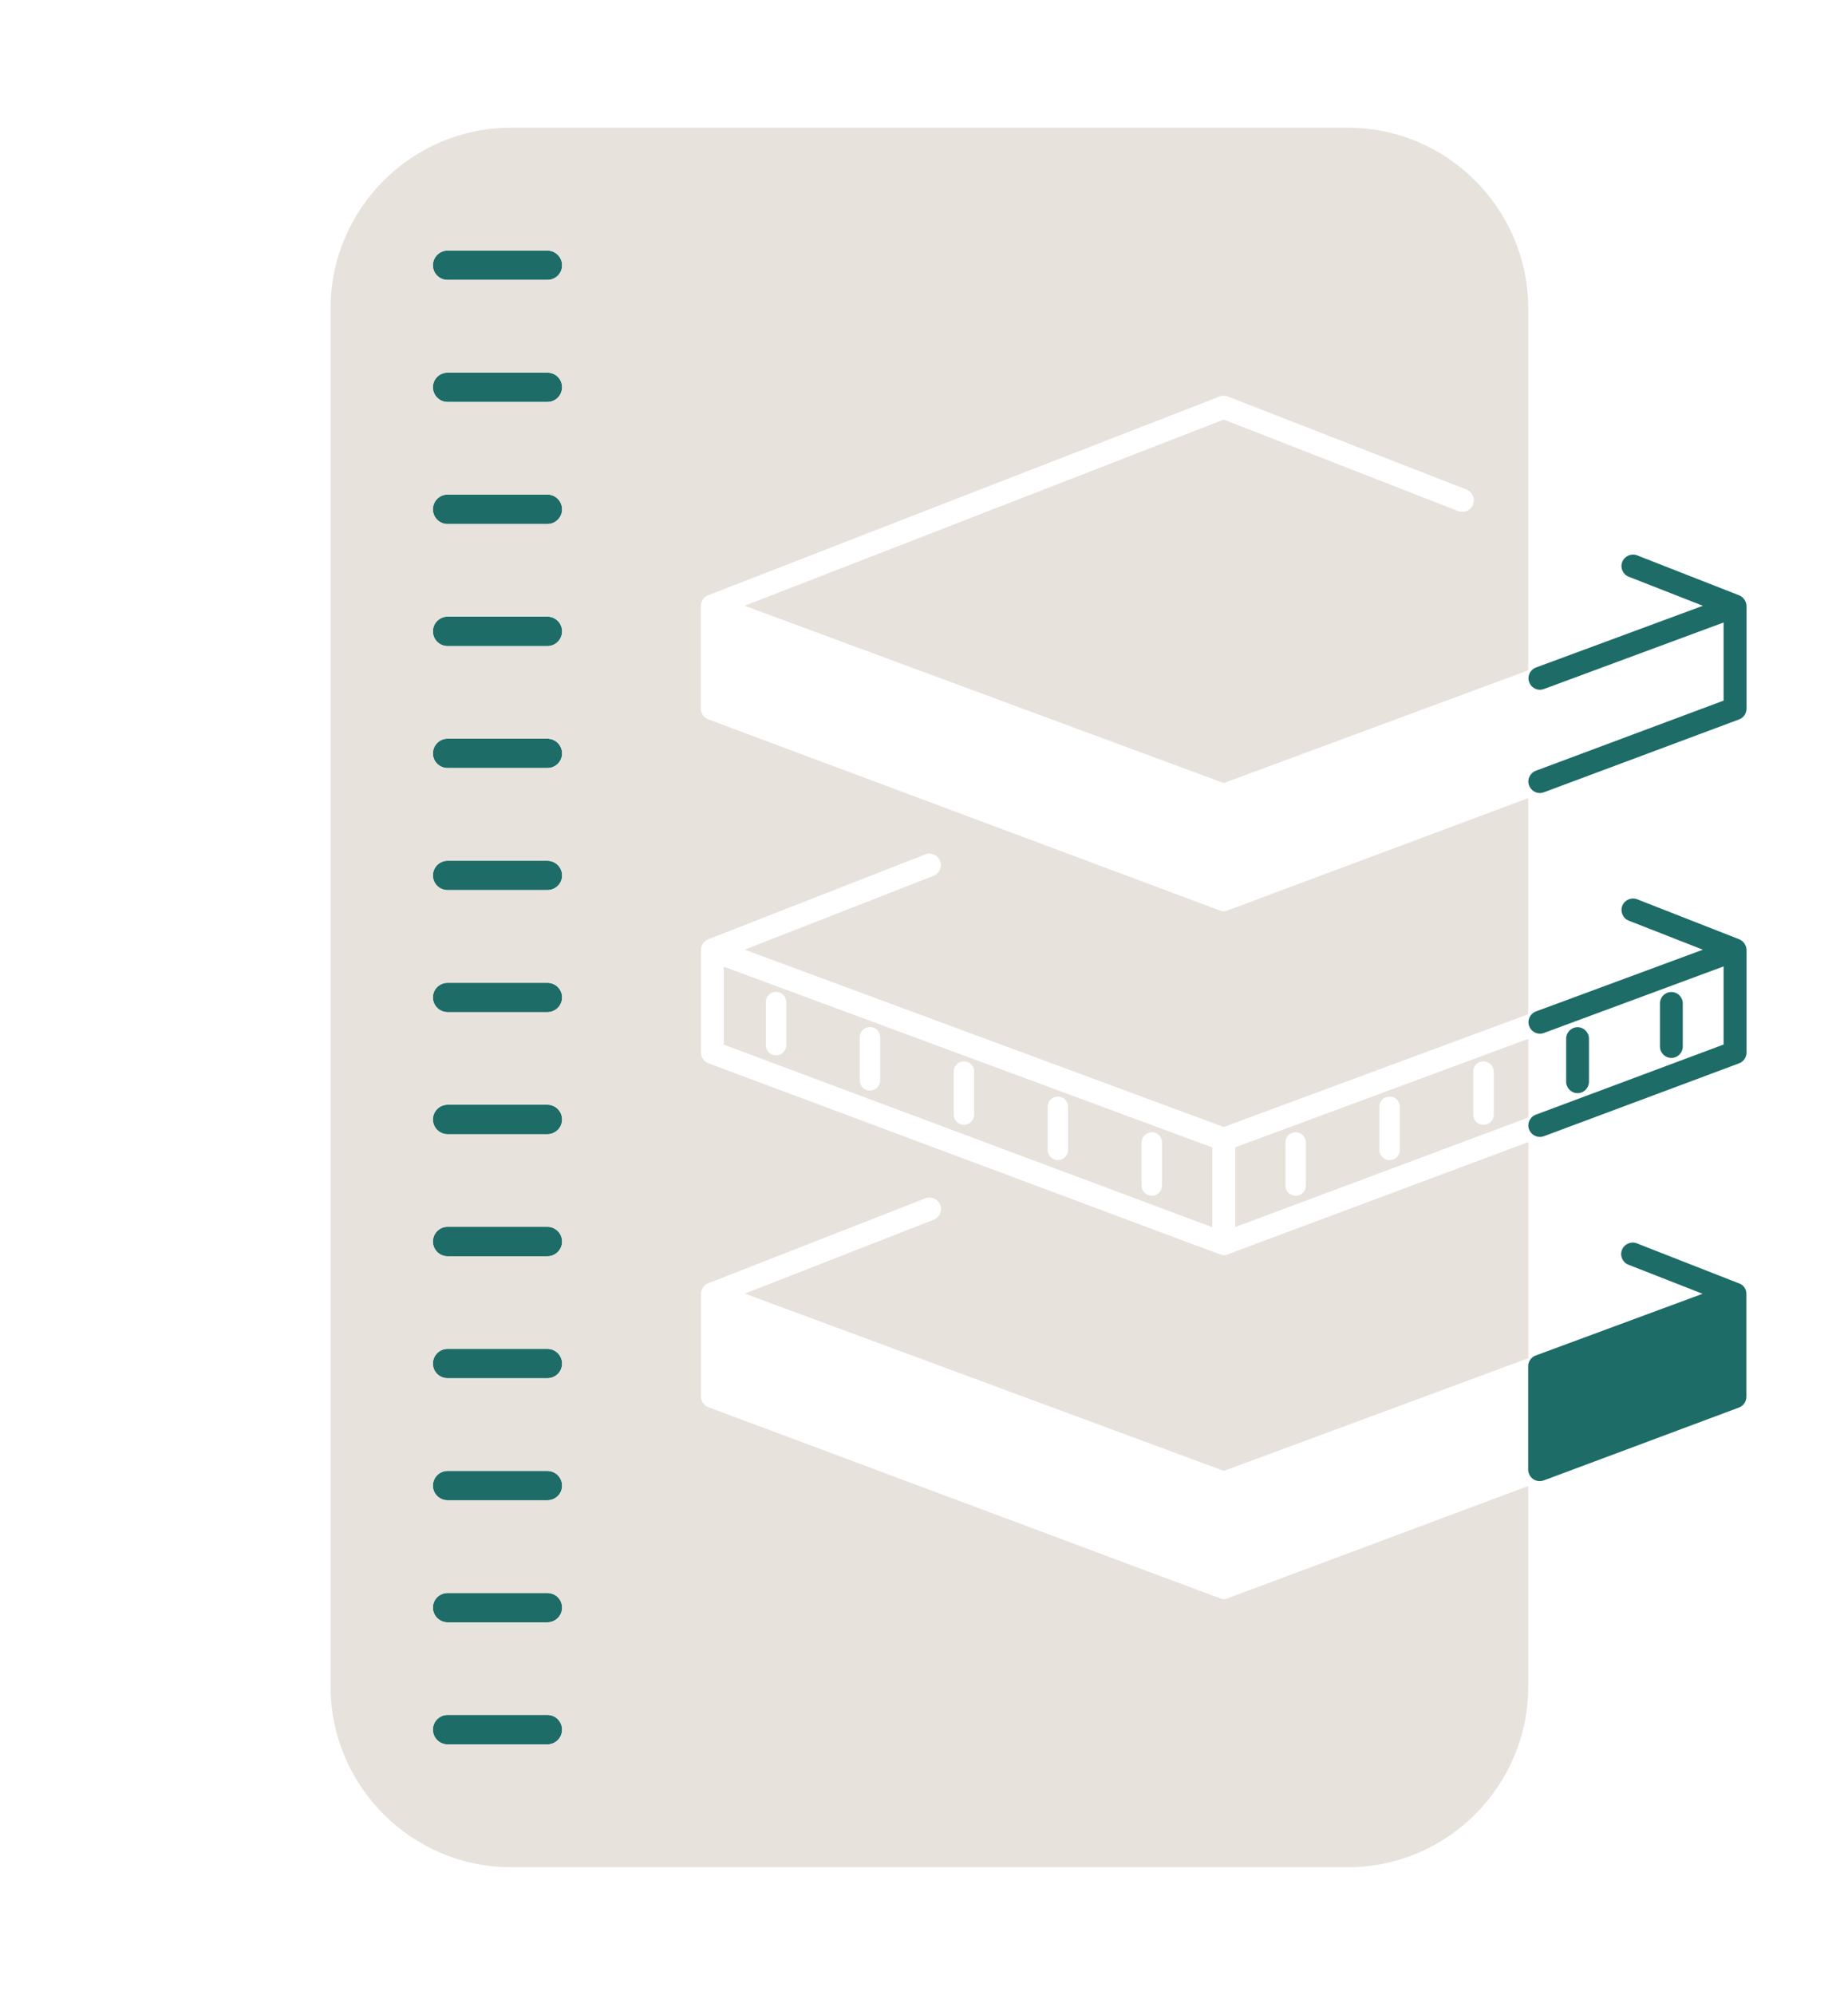 <svg width="164" height="177" viewBox="0 0 164 177" fill="none" xmlns="http://www.w3.org/2000/svg">
<g clip-path="url(#clip0_5006_805)">
<path d="M154.931 53.436V53.423C154.931 53.409 154.904 53.396 154.904 53.369C154.864 53.276 154.811 53.196 154.758 53.129C154.731 53.102 154.704 53.076 154.678 53.035C154.624 52.982 154.558 52.929 154.478 52.889C154.451 52.875 154.411 52.849 154.385 52.835C154.385 52.835 154.371 52.835 154.358 52.822L145.288 49.27C144.768 49.07 144.182 49.323 143.969 49.844C143.756 50.365 144.022 50.966 144.542 51.166L151.121 53.743L136.31 59.218C135.778 59.418 135.511 59.992 135.711 60.526C135.858 60.94 136.257 61.194 136.67 61.194C136.79 61.194 136.91 61.167 137.016 61.127L152.96 55.225V62.156L136.297 68.378C135.764 68.578 135.498 69.166 135.698 69.686C135.858 70.1 136.244 70.354 136.657 70.354C136.777 70.354 136.897 70.328 137.016 70.287L154.331 63.825C154.731 63.678 154.997 63.291 154.997 62.863V53.77C154.997 53.65 154.971 53.543 154.931 53.436Z" fill="#1D6C67"/>
<path d="M149.337 92.84V89.022C149.337 88.461 148.884 88.007 148.324 88.007C147.765 88.007 147.312 88.461 147.312 89.022V92.84C147.312 93.401 147.765 93.855 148.324 93.855C148.884 93.855 149.337 93.401 149.337 92.84Z" fill="#1D6C67"/>
<path d="M141.012 95.965V92.146C141.012 91.585 140.559 91.131 140 91.131C139.44 91.131 138.988 91.585 138.988 92.146V95.965C138.988 96.526 139.44 96.98 140 96.98C140.559 96.98 141.012 96.526 141.012 95.965Z" fill="#1D6C67"/>
<path d="M154.931 83.947V83.934C154.931 83.921 154.904 83.907 154.904 83.881C154.864 83.787 154.811 83.707 154.758 83.64C154.731 83.614 154.704 83.573 154.678 83.547C154.624 83.493 154.558 83.44 154.478 83.4C154.451 83.387 154.411 83.36 154.385 83.347C154.385 83.347 154.371 83.347 154.358 83.333L145.288 79.781C144.768 79.581 144.182 79.835 143.969 80.356C143.769 80.876 144.022 81.477 144.542 81.677L151.121 84.254L136.31 89.729C135.778 89.93 135.511 90.504 135.711 91.038C135.858 91.452 136.257 91.705 136.67 91.705C136.79 91.705 136.91 91.679 137.016 91.639L152.96 85.737V92.667L136.297 98.889C135.764 99.09 135.498 99.677 135.698 100.198C135.858 100.612 136.244 100.865 136.657 100.865C136.777 100.865 136.897 100.839 137.016 100.799L154.331 94.336C154.731 94.189 154.997 93.802 154.997 93.374V84.281C154.997 84.161 154.971 84.054 154.931 83.947Z" fill="#1D6C67"/>
<path d="M154.957 114.525C154.957 114.525 154.931 114.432 154.904 114.392C154.824 114.192 154.678 114.045 154.505 113.938C154.451 113.911 154.411 113.885 154.358 113.858C154.358 113.858 154.345 113.858 154.331 113.858L145.261 110.306C144.742 110.106 144.156 110.359 143.942 110.88C143.729 111.401 143.996 112.002 144.515 112.202L151.095 114.779L136.284 120.254C135.884 120.401 135.618 120.788 135.618 121.215V130.375C135.618 130.709 135.778 131.016 136.057 131.217C136.231 131.337 136.43 131.403 136.643 131.403C136.763 131.403 136.883 131.377 137.003 131.337L154.318 124.874C154.718 124.727 154.984 124.34 154.984 123.912V114.833C154.984 114.739 154.984 114.632 154.944 114.539L154.957 114.525Z" fill="#1D6C67"/>
<path d="M48.577 152.14C49.296 152.14 49.882 152.728 49.882 153.449C49.882 154.17 49.296 154.758 48.577 154.758H39.719C39 154.758 38.414 154.17 38.414 153.449C38.414 152.728 39 152.14 39.719 152.14H48.577Z" fill="#1D6C67"/>
<path d="M48.577 141.325C49.296 141.325 49.882 141.899 49.882 142.62C49.882 143.341 49.296 143.928 48.577 143.928H39.719C39 143.928 38.414 143.341 38.414 142.62C38.414 141.899 39 141.325 39.719 141.325H48.577Z" fill="#1D6C67"/>
<path d="M48.577 130.495C49.296 130.495 49.882 131.083 49.882 131.804C49.882 132.525 49.296 133.099 48.577 133.099H39.719C39 133.099 38.414 132.525 38.414 131.804C38.414 131.083 39 130.495 39.719 130.495H48.577Z" fill="#1D6C67"/>
<path d="M48.577 119.666C49.296 119.666 49.882 120.254 49.882 120.975C49.882 121.696 49.296 122.27 48.577 122.27H39.719C39 122.27 38.414 121.696 38.414 120.975C38.414 120.254 39 119.666 39.719 119.666H48.577Z" fill="#1D6C67"/>
<path d="M48.577 108.837C49.296 108.837 49.882 109.425 49.882 110.146C49.882 110.867 49.296 111.454 48.577 111.454H39.719C39 111.454 38.414 110.867 38.414 110.146C38.414 109.425 39 108.837 39.719 108.837H48.577Z" fill="#1D6C67"/>
<path d="M48.577 98.008C49.296 98.008 49.882 98.596 49.882 99.317C49.882 100.038 49.296 100.625 48.577 100.625H39.719C39 100.625 38.414 100.038 38.414 99.317C38.414 98.596 39 98.008 39.719 98.008H48.577Z" fill="#1D6C67"/>
<path d="M48.577 87.192C49.296 87.192 49.882 87.766 49.882 88.487C49.882 89.208 49.296 89.796 48.577 89.796H39.719C39 89.796 38.414 89.208 38.414 88.487C38.414 87.766 39 87.192 39.719 87.192H48.577Z" fill="#1D6C67"/>
<path d="M48.577 76.363C49.296 76.363 49.882 76.951 49.882 77.671C49.882 78.393 49.296 78.967 48.577 78.967H39.719C39 78.967 38.414 78.393 38.414 77.671C38.414 76.951 39 76.363 39.719 76.363H48.577Z" fill="#1D6C67"/>
<path d="M48.577 65.534C49.296 65.534 49.882 66.121 49.882 66.842C49.882 67.563 49.296 68.138 48.577 68.138H39.719C39 68.138 38.414 67.563 38.414 66.842C38.414 66.121 39 65.534 39.719 65.534H48.577Z" fill="#1D6C67"/>
<path d="M48.577 54.705C49.296 54.705 49.882 55.292 49.882 56.013C49.882 56.734 49.296 57.322 48.577 57.322H39.719C39 57.322 38.414 56.734 38.414 56.013C38.414 55.292 39 54.705 39.719 54.705H48.577Z" fill="#1D6C67"/>
<path d="M48.577 43.876C49.296 43.876 49.882 44.463 49.882 45.184C49.882 45.905 49.296 46.493 48.577 46.493H39.719C39 46.493 38.414 45.905 38.414 45.184C38.414 44.463 39 43.876 39.719 43.876H48.577Z" fill="#1D6C67"/>
<path d="M48.577 33.06C49.296 33.06 49.882 33.634 49.882 34.355C49.882 35.076 49.296 35.663 48.577 35.663H39.719C39 35.663 38.414 35.076 38.414 34.355C38.414 33.634 39 33.06 39.719 33.06H48.577Z" fill="#1D6C67"/>
<path d="M48.577 22.23C49.296 22.23 49.882 22.818 49.882 23.539C49.882 24.26 49.296 24.834 48.577 24.834H39.719C39 24.834 38.414 24.26 38.414 23.539C38.414 22.818 39 22.23 39.719 22.23H48.577Z" fill="#1D6C67"/>
<path d="M135.623 131.828V149.628C135.623 158.44 128.431 165.651 119.64 165.651H45.319C36.528 165.651 29.336 158.44 29.336 149.628V27.355C29.336 18.543 36.528 11.332 45.319 11.332H119.64C128.431 11.332 135.623 18.543 135.623 27.355V59.469L108.599 69.47L66.084 53.741L108.599 37.223L129.403 45.342C129.936 45.542 130.522 45.288 130.722 44.754C130.922 44.233 130.669 43.646 130.149 43.432L108.972 35.18C108.732 35.087 108.466 35.087 108.226 35.18L62.847 52.806C62.847 52.806 62.847 52.819 62.821 52.819C62.767 52.846 62.714 52.873 62.674 52.9C62.501 53.006 62.368 53.166 62.288 53.353C62.261 53.394 62.248 53.447 62.234 53.487C62.208 53.581 62.194 53.687 62.194 53.781V62.861C62.194 63.288 62.461 63.675 62.861 63.822L108.093 80.713C108.093 80.713 108.133 80.727 108.146 80.727C108.279 80.794 108.426 80.847 108.599 80.847C108.759 80.847 108.918 80.794 109.052 80.727C109.065 80.727 109.078 80.727 109.092 80.713L135.623 70.806V89.98L108.599 99.982L66.084 84.252L82.853 77.696C83.372 77.496 83.625 76.908 83.425 76.374C83.226 75.853 82.626 75.586 82.107 75.8L62.847 83.331C62.847 83.331 62.727 83.384 62.687 83.411C62.514 83.518 62.381 83.678 62.301 83.865C62.274 83.918 62.261 83.958 62.248 84.012C62.221 84.105 62.208 84.199 62.208 84.305V93.372C62.208 93.799 62.474 94.186 62.874 94.333L108.106 111.225C108.106 111.225 108.146 111.238 108.159 111.238C108.292 111.305 108.439 111.358 108.612 111.358C108.772 111.358 108.932 111.305 109.065 111.238C109.078 111.238 109.092 111.238 109.105 111.225L135.637 101.317V120.492L108.612 130.493L66.097 114.763L82.866 108.207C83.385 108.007 83.638 107.419 83.439 106.898C83.239 106.364 82.639 106.111 82.12 106.311L62.861 113.842C62.861 113.842 62.834 113.842 62.834 113.855C62.781 113.869 62.727 113.895 62.687 113.922C62.514 114.029 62.381 114.189 62.301 114.376C62.274 114.429 62.261 114.47 62.248 114.523C62.221 114.616 62.208 114.723 62.208 114.817V123.883C62.208 124.311 62.474 124.698 62.874 124.845L108.106 141.736C108.106 141.736 108.146 141.749 108.159 141.749C108.292 141.83 108.439 141.87 108.612 141.87C108.772 141.87 108.932 141.83 109.065 141.749C109.078 141.749 109.092 141.749 109.105 141.736L135.637 131.828H135.623ZM49.888 23.537C49.888 22.816 49.301 22.228 48.582 22.228H39.725C39.006 22.228 38.42 22.816 38.42 23.537C38.42 24.258 39.006 24.832 39.725 24.832H48.582C49.301 24.832 49.888 24.258 49.888 23.537ZM49.888 34.352C49.888 33.631 49.301 33.057 48.582 33.057H39.725C39.006 33.057 38.42 33.631 38.42 34.352C38.42 35.073 39.006 35.661 39.725 35.661H48.582C49.301 35.661 49.888 35.073 49.888 34.352ZM49.888 45.181C49.888 44.461 49.301 43.873 48.582 43.873H39.725C39.006 43.873 38.42 44.461 38.42 45.181C38.42 45.903 39.006 46.49 39.725 46.49H48.582C49.301 46.49 49.888 45.903 49.888 45.181ZM49.888 56.011C49.888 55.29 49.301 54.702 48.582 54.702H39.725C39.006 54.702 38.42 55.29 38.42 56.011C38.42 56.732 39.006 57.319 39.725 57.319H48.582C49.301 57.319 49.888 56.732 49.888 56.011ZM49.888 66.84C49.888 66.119 49.301 65.531 48.582 65.531H39.725C39.006 65.531 38.42 66.119 38.42 66.84C38.42 67.561 39.006 68.135 39.725 68.135H48.582C49.301 68.135 49.888 67.561 49.888 66.84ZM49.888 77.669C49.888 76.948 49.301 76.361 48.582 76.361H39.725C39.006 76.361 38.42 76.948 38.42 77.669C38.42 78.39 39.006 78.964 39.725 78.964H48.582C49.301 78.964 49.888 78.39 49.888 77.669ZM49.888 88.485C49.888 87.764 49.301 87.19 48.582 87.19H39.725C39.006 87.19 38.42 87.764 38.42 88.485C38.42 89.206 39.006 89.793 39.725 89.793H48.582C49.301 89.793 49.888 89.206 49.888 88.485ZM49.888 99.314C49.888 98.593 49.301 98.005 48.582 98.005H39.725C39.006 98.005 38.42 98.593 38.42 99.314C38.42 100.035 39.006 100.623 39.725 100.623H48.582C49.301 100.623 49.888 100.035 49.888 99.314ZM49.888 110.143C49.888 109.422 49.301 108.835 48.582 108.835H39.725C39.006 108.835 38.42 109.422 38.42 110.143C38.42 110.864 39.006 111.452 39.725 111.452H48.582C49.301 111.452 49.888 110.864 49.888 110.143ZM49.888 120.972C49.888 120.251 49.301 119.664 48.582 119.664H39.725C39.006 119.664 38.42 120.251 38.42 120.972C38.42 121.693 39.006 122.268 39.725 122.268H48.582C49.301 122.268 49.888 121.693 49.888 120.972ZM49.888 131.802C49.888 131.08 49.301 130.493 48.582 130.493H39.725C39.006 130.493 38.42 131.08 38.42 131.802C38.42 132.523 39.006 133.097 39.725 133.097H48.582C49.301 133.097 49.888 132.523 49.888 131.802ZM49.888 142.617C49.888 141.896 49.301 141.322 48.582 141.322H39.725C39.006 141.322 38.42 141.896 38.42 142.617C38.42 143.338 39.006 143.926 39.725 143.926H48.582C49.301 143.926 49.888 143.338 49.888 142.617ZM49.888 153.447C49.888 152.725 49.301 152.138 48.582 152.138H39.725C39.006 152.138 38.42 152.725 38.42 153.447C38.42 154.168 39.006 154.755 39.725 154.755H48.582C49.301 154.755 49.888 154.168 49.888 153.447Z" fill="#E8E2DD"/>
<path d="M64.232 85.748V92.678L107.586 108.875V101.798L64.232 85.761V85.748ZM69.773 92.718C69.773 93.225 69.374 93.626 68.867 93.626C68.361 93.626 67.962 93.225 67.962 92.718V88.899C67.962 88.391 68.361 87.991 68.867 87.991C69.374 87.991 69.773 88.391 69.773 88.899V92.718ZM78.111 95.842C78.111 96.35 77.711 96.75 77.205 96.75C76.699 96.75 76.3 96.35 76.3 95.842V92.023C76.3 91.516 76.699 91.115 77.205 91.115C77.711 91.115 78.111 91.516 78.111 92.023V95.842ZM86.449 98.887C86.449 99.394 86.049 99.795 85.543 99.795C85.037 99.795 84.637 99.394 84.637 98.887V95.068C84.637 94.56 85.037 94.16 85.543 94.16C86.049 94.16 86.449 94.56 86.449 95.068V98.887ZM94.787 102.011C94.787 102.519 94.387 102.919 93.881 102.919C93.375 102.919 92.975 102.519 92.975 102.011V98.192C92.975 97.685 93.375 97.284 93.881 97.284C94.387 97.284 94.787 97.685 94.787 98.192V102.011ZM103.125 105.176C103.125 105.683 102.725 106.084 102.219 106.084C101.713 106.084 101.313 105.683 101.313 105.176V101.357C101.313 100.85 101.713 100.449 102.219 100.449C102.725 100.449 103.125 100.85 103.125 101.357V105.176Z" fill="#E8E2DD"/>
<path d="M109.624 101.784V108.861L135.637 99.14V92.157L109.624 101.784ZM115.884 105.176C115.884 105.683 115.485 106.084 114.979 106.084C114.473 106.084 114.073 105.683 114.073 105.176V101.357C114.073 100.85 114.473 100.449 114.979 100.449C115.485 100.449 115.884 100.85 115.884 101.357V105.176ZM124.222 102.011C124.222 102.519 123.823 102.919 123.316 102.919C122.81 102.919 122.411 102.519 122.411 102.011V98.192C122.411 97.685 122.81 97.284 123.316 97.284C123.823 97.284 124.222 97.685 124.222 98.192V102.011ZM132.56 98.887C132.56 99.394 132.16 99.795 131.654 99.795C131.148 99.795 130.749 99.394 130.749 98.887V95.068C130.749 94.56 131.148 94.16 131.654 94.16C132.16 94.16 132.56 94.56 132.56 95.068V98.887Z" fill="#E8E2DD"/>
</g>
<defs>
<clipPath id="clip0_5006_805">
<rect width="126" height="155" fill="white" transform="translate(29 11)"/>
</clipPath>
</defs>
</svg>
